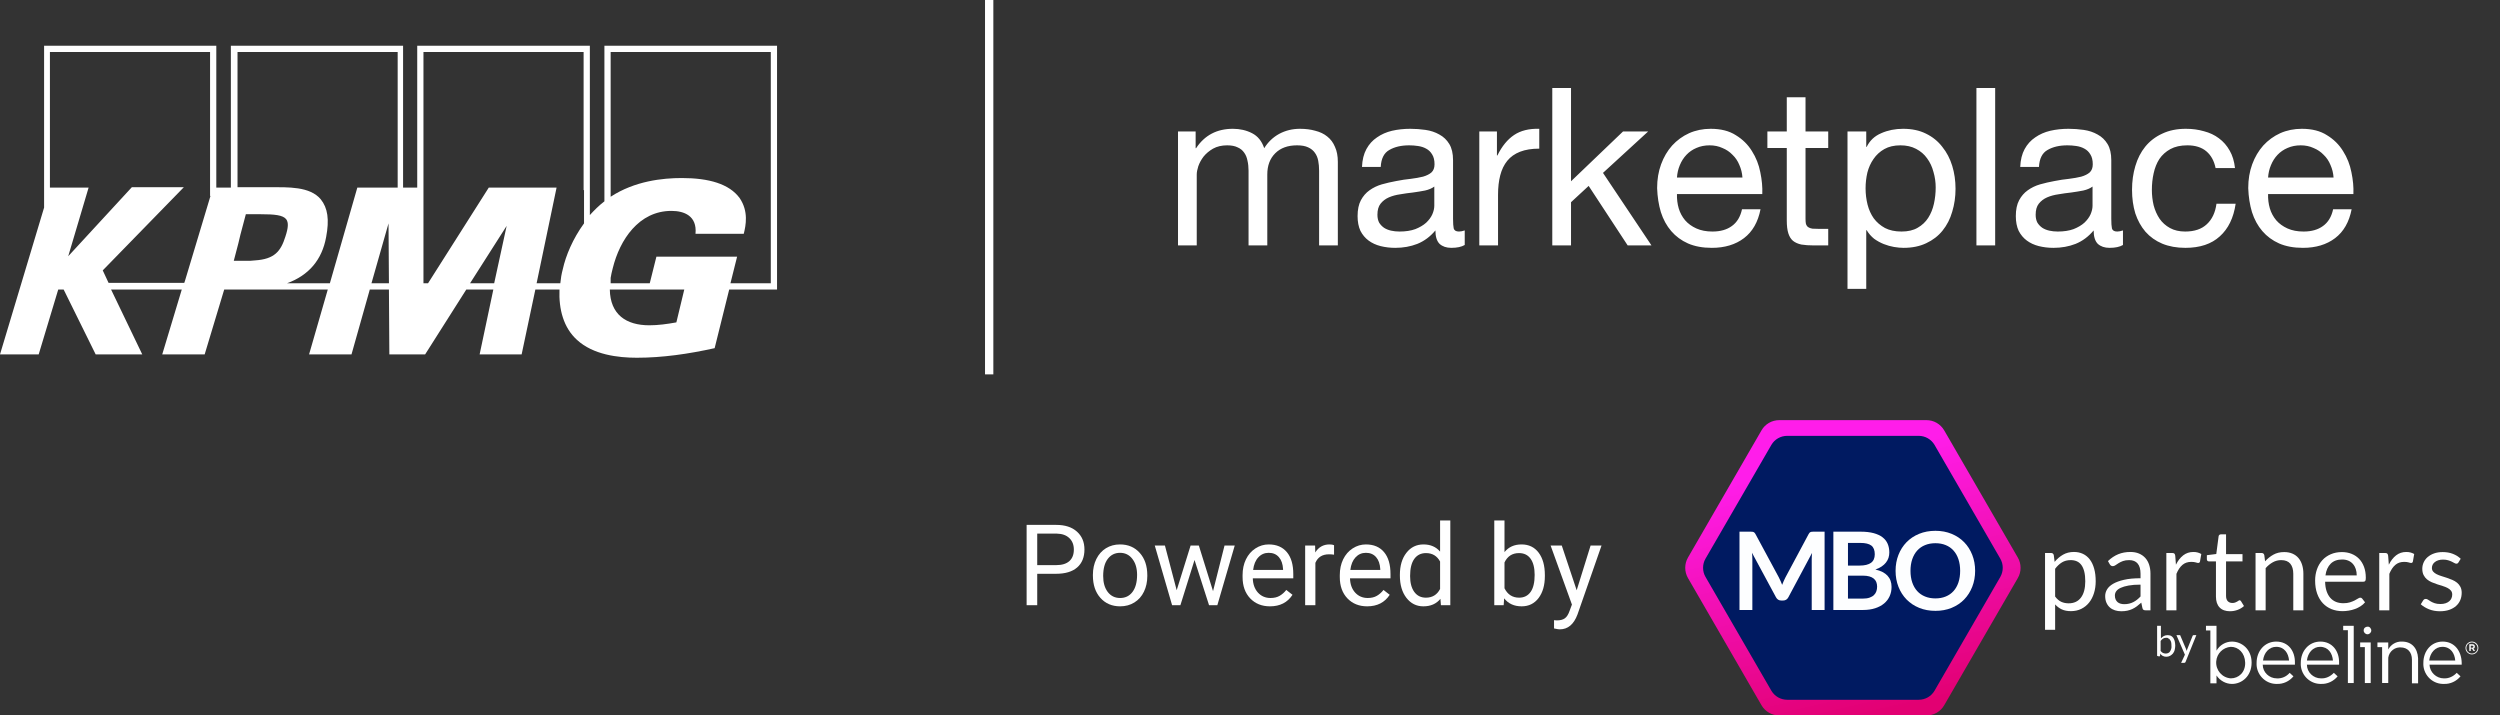 <svg width="601" height="172" viewBox="0 0 601 172" fill="none" xmlns="http://www.w3.org/2000/svg">
<rect x="0" y="0" width="601" height="172" fill="#333333" stroke="none"/>
<g clip-path="url(#clip0_16108_1126)">
<path d="M145.3 11V48.4C144 49.4 142.9 50.5 141.8 51.7V11H100.3V45.1H96.9V11H55.5V45.1H52V11H10.6V49.9L0 85.2H9.3L14 69.6H15.3L23 85.2H34.2L26.7 69.6H43.7L39 85.2H49.2L53.9 69.6H56.1H59.3H59.6H78.8L74.3 85.2H84.5L88.9 69.6H93.5L93.6 85.2H102.2L112.1 69.6H118.6L115.3 85.2H125.4L128.7 69.6H134.5C134.3 74.4 135.5 78.8 138.7 81.7C142.6 85.3 148.6 86 153.1 86C159.2 86 165.5 85.1 171.8 83.7L175.3 69.6H186.8V11H145.3ZM50.6 47.1L50 49.1L44.5 67.4L44.3 68H26.1L24.7 65L44.2 45H31.7L16.4 61.6L21.3 45.1H12V12.5H50.5V47.1H50.6ZM61.3 62.6C60.9 62.6 60.5 62.7 60.1 62.7C59.5 62.7 59.1 62.7 58.7 62.7H56.2L57.3 58.5L57.8 56.4L59.1 51.5C59.7 51.5 60.2 51.5 60.8 51.5H62.7C66 51.5 68 51.7 68.8 52.7C69.4 53.5 69.3 54.8 68.6 56.9C67.5 60.4 66 62.3 61.3 62.6ZM89.3 68.1L93.4 53.7L93.5 68.1H89.3ZM95.5 45.1H85.9L79.3 68.1H69C74.2 66.2 77.4 62.5 78.4 57C79.2 52.8 78.8 50 77.1 47.9C74.5 44.8 69.3 45 64.7 45C63.9 45 57.1 45 57.1 45V12.5H95.6V45.1H95.5ZM118.8 68.1H113L121.8 54.3L118.8 68.1ZM140.4 45.7V53.7C137.7 57.4 136 61.5 135.3 64.7C135 65.8 134.8 67 134.7 68.1H129L133.8 45.1H117.5L102.9 68.1H101.8V12.5H140.3V45.7H140.4ZM162.6 77.5C160.4 77.9 158.2 78.2 156.1 78.2C150.5 78.2 146.7 75.6 146.6 69.6H164.5L162.6 77.5ZM185.3 68.1H175.6L177.2 61.7H157.8L156.2 68.1H146.8V66.8C146.9 66.1 147.1 65.3 147.3 64.5C149 57.6 153.6 50.7 161.4 50.7C164.5 50.7 167.6 51.9 167.2 56.2H178.8C179.3 54.2 180 50.8 177.8 47.6C175.3 44.2 170.4 42.8 163.9 42.8C159.3 42.8 152.6 43.5 146.8 47.3V12.5H185.3V68.1Z" fill="white"/>
</g>
<path d="M283.192 31.599H287.432V35.627H287.538C289.587 32.518 292.538 30.963 296.389 30.963C298.085 30.963 299.622 31.316 301 32.023C302.378 32.73 303.35 33.931 303.915 35.627C304.834 34.143 306.035 32.995 307.519 32.182C309.038 31.369 310.699 30.963 312.501 30.963C313.879 30.963 315.116 31.122 316.211 31.44C317.342 31.723 318.296 32.182 319.073 32.818C319.886 33.454 320.504 34.284 320.928 35.309C321.387 36.298 321.617 37.5 321.617 38.913V59H317.112V41.033C317.112 40.185 317.041 39.39 316.9 38.648C316.759 37.906 316.494 37.27 316.105 36.74C315.716 36.175 315.169 35.733 314.462 35.415C313.791 35.097 312.907 34.938 311.812 34.938C309.586 34.938 307.837 35.574 306.565 36.846C305.293 38.118 304.657 39.814 304.657 41.934V59H300.152V41.033C300.152 40.15 300.064 39.337 299.887 38.595C299.746 37.853 299.481 37.217 299.092 36.687C298.703 36.122 298.173 35.698 297.502 35.415C296.866 35.097 296.036 34.938 295.011 34.938C293.704 34.938 292.573 35.203 291.619 35.733C290.7 36.263 289.941 36.899 289.34 37.641C288.775 38.383 288.351 39.16 288.068 39.973C287.821 40.75 287.697 41.404 287.697 41.934V59H283.192V31.599ZM352.121 58.894C351.343 59.353 350.266 59.583 348.888 59.583C347.722 59.583 346.785 59.265 346.079 58.629C345.407 57.958 345.072 56.88 345.072 55.396C343.835 56.88 342.386 57.958 340.726 58.629C339.1 59.265 337.334 59.583 335.426 59.583C334.189 59.583 333.005 59.442 331.875 59.159C330.779 58.876 329.825 58.435 329.013 57.834C328.2 57.233 327.546 56.456 327.052 55.502C326.592 54.513 326.363 53.329 326.363 51.951C326.363 50.396 326.628 49.124 327.158 48.135C327.688 47.146 328.377 46.351 329.225 45.75C330.108 45.114 331.097 44.637 332.193 44.319C333.323 44.001 334.472 43.736 335.638 43.524C336.874 43.277 338.04 43.1 339.136 42.994C340.266 42.853 341.256 42.676 342.104 42.464C342.952 42.217 343.623 41.881 344.118 41.457C344.612 40.998 344.86 40.344 344.86 39.496C344.86 38.507 344.665 37.712 344.277 37.111C343.923 36.51 343.446 36.051 342.846 35.733C342.28 35.415 341.627 35.203 340.885 35.097C340.178 34.991 339.471 34.938 338.765 34.938C336.857 34.938 335.267 35.309 333.995 36.051C332.723 36.758 332.034 38.118 331.928 40.132H327.423C327.493 38.436 327.847 37.005 328.483 35.839C329.119 34.673 329.967 33.737 331.027 33.03C332.087 32.288 333.288 31.758 334.631 31.44C336.009 31.122 337.475 30.963 339.03 30.963C340.266 30.963 341.485 31.051 342.687 31.228C343.923 31.405 345.036 31.776 346.026 32.341C347.015 32.871 347.81 33.631 348.411 34.62C349.011 35.609 349.312 36.899 349.312 38.489V52.587C349.312 53.647 349.365 54.424 349.471 54.919C349.612 55.414 350.036 55.661 350.743 55.661C351.131 55.661 351.591 55.573 352.121 55.396V58.894ZM344.807 44.849C344.241 45.273 343.499 45.591 342.581 45.803C341.662 45.98 340.69 46.139 339.666 46.28C338.676 46.386 337.669 46.527 336.645 46.704C335.62 46.845 334.701 47.093 333.889 47.446C333.076 47.799 332.405 48.312 331.875 48.983C331.38 49.619 331.133 50.502 331.133 51.633C331.133 52.375 331.274 53.011 331.557 53.541C331.875 54.036 332.263 54.442 332.723 54.76C333.217 55.078 333.783 55.308 334.419 55.449C335.055 55.59 335.726 55.661 336.433 55.661C337.917 55.661 339.189 55.467 340.249 55.078C341.309 54.654 342.174 54.142 342.846 53.541C343.517 52.905 344.012 52.234 344.33 51.527C344.648 50.785 344.807 50.096 344.807 49.46V44.849ZM355.624 31.599H359.864V37.376H359.97C361.066 35.15 362.408 33.507 363.998 32.447C365.588 31.387 367.602 30.892 370.04 30.963V35.733C368.238 35.733 366.701 35.98 365.429 36.475C364.157 36.97 363.133 37.694 362.355 38.648C361.578 39.602 361.013 40.768 360.659 42.146C360.306 43.489 360.129 45.043 360.129 46.81V59H355.624V31.599ZM373.168 21.158H377.673V43.577L390.181 31.599H396.223L385.358 41.563L397.018 59H391.294L381.913 44.69L377.673 48.612V59H373.168V21.158ZM418.883 42.676C418.812 41.616 418.565 40.609 418.141 39.655C417.752 38.701 417.205 37.888 416.498 37.217C415.827 36.51 415.014 35.963 414.06 35.574C413.141 35.15 412.117 34.938 410.986 34.938C409.82 34.938 408.76 35.15 407.806 35.574C406.887 35.963 406.092 36.51 405.421 37.217C404.75 37.924 404.22 38.754 403.831 39.708C403.442 40.627 403.213 41.616 403.142 42.676H418.883ZM423.229 50.308C422.628 53.382 421.303 55.696 419.254 57.251C417.205 58.806 414.625 59.583 411.516 59.583C409.325 59.583 407.417 59.23 405.792 58.523C404.202 57.816 402.859 56.827 401.764 55.555C400.669 54.283 399.838 52.764 399.273 50.997C398.743 49.23 398.443 47.305 398.372 45.22C398.372 43.135 398.69 41.227 399.326 39.496C399.962 37.765 400.845 36.263 401.976 34.991C403.142 33.719 404.502 32.73 406.057 32.023C407.647 31.316 409.378 30.963 411.251 30.963C413.689 30.963 415.703 31.475 417.293 32.5C418.918 33.489 420.208 34.761 421.162 36.316C422.151 37.871 422.823 39.567 423.176 41.404C423.565 43.241 423.724 44.99 423.653 46.651H403.142C403.107 47.852 403.248 49.001 403.566 50.096C403.884 51.156 404.396 52.11 405.103 52.958C405.81 53.771 406.711 54.424 407.806 54.919C408.901 55.414 410.191 55.661 411.675 55.661C413.583 55.661 415.138 55.219 416.339 54.336C417.576 53.453 418.388 52.11 418.777 50.308H423.229ZM434.047 31.599H439.506V35.574H434.047V52.587C434.047 53.117 434.082 53.541 434.153 53.859C434.259 54.177 434.436 54.424 434.683 54.601C434.93 54.778 435.266 54.901 435.69 54.972C436.149 55.007 436.732 55.025 437.439 55.025H439.506V59H436.061C434.895 59 433.888 58.929 433.04 58.788C432.227 58.611 431.556 58.311 431.026 57.887C430.531 57.463 430.16 56.862 429.913 56.085C429.666 55.308 429.542 54.283 429.542 53.011V35.574H424.878V31.599H429.542V23.384H434.047V31.599ZM444.14 31.599H448.645V35.309H448.751C449.493 33.79 450.659 32.694 452.249 32.023C453.839 31.316 455.588 30.963 457.496 30.963C459.616 30.963 461.453 31.352 463.008 32.129C464.598 32.906 465.905 33.966 466.93 35.309C467.99 36.616 468.785 38.136 469.315 39.867C469.845 41.598 470.11 43.436 470.11 45.379C470.11 47.322 469.845 49.16 469.315 50.891C468.82 52.622 468.043 54.142 466.983 55.449C465.958 56.721 464.651 57.728 463.061 58.47C461.506 59.212 459.686 59.583 457.602 59.583C456.93 59.583 456.171 59.512 455.323 59.371C454.51 59.23 453.697 59 452.885 58.682C452.072 58.364 451.295 57.94 450.553 57.41C449.846 56.845 449.245 56.156 448.751 55.343H448.645V69.441H444.14V31.599ZM465.34 45.061C465.34 43.789 465.163 42.552 464.81 41.351C464.492 40.114 463.979 39.019 463.273 38.065C462.601 37.111 461.718 36.351 460.623 35.786C459.563 35.221 458.308 34.938 456.86 34.938C455.34 34.938 454.051 35.238 452.991 35.839C451.931 36.44 451.065 37.235 450.394 38.224C449.722 39.178 449.228 40.273 448.91 41.51C448.627 42.747 448.486 44.001 448.486 45.273C448.486 46.616 448.645 47.923 448.963 49.195C449.281 50.432 449.775 51.527 450.447 52.481C451.153 53.435 452.054 54.212 453.15 54.813C454.245 55.378 455.57 55.661 457.125 55.661C458.679 55.661 459.969 55.361 460.994 54.76C462.054 54.159 462.902 53.364 463.538 52.375C464.174 51.386 464.633 50.255 464.916 48.983C465.198 47.711 465.34 46.404 465.34 45.061ZM475.133 21.158H479.638V59H475.133V21.158ZM510.361 58.894C509.583 59.353 508.506 59.583 507.128 59.583C505.962 59.583 505.025 59.265 504.319 58.629C503.647 57.958 503.312 56.88 503.312 55.396C502.075 56.88 500.626 57.958 498.966 58.629C497.34 59.265 495.574 59.583 493.666 59.583C492.429 59.583 491.245 59.442 490.115 59.159C489.019 58.876 488.065 58.435 487.253 57.834C486.44 57.233 485.786 56.456 485.292 55.502C484.832 54.513 484.603 53.329 484.603 51.951C484.603 50.396 484.868 49.124 485.398 48.135C485.928 47.146 486.617 46.351 487.465 45.75C488.348 45.114 489.337 44.637 490.433 44.319C491.563 44.001 492.712 43.736 493.878 43.524C495.114 43.277 496.28 43.1 497.376 42.994C498.506 42.853 499.496 42.676 500.344 42.464C501.192 42.217 501.863 41.881 502.358 41.457C502.852 40.998 503.1 40.344 503.1 39.496C503.1 38.507 502.905 37.712 502.517 37.111C502.163 36.51 501.686 36.051 501.086 35.733C500.52 35.415 499.867 35.203 499.125 35.097C498.418 34.991 497.711 34.938 497.005 34.938C495.097 34.938 493.507 35.309 492.235 36.051C490.963 36.758 490.274 38.118 490.168 40.132H485.663C485.733 38.436 486.087 37.005 486.723 35.839C487.359 34.673 488.207 33.737 489.267 33.03C490.327 32.288 491.528 31.758 492.871 31.44C494.249 31.122 495.715 30.963 497.27 30.963C498.506 30.963 499.725 31.051 500.927 31.228C502.163 31.405 503.276 31.776 504.266 32.341C505.255 32.871 506.05 33.631 506.651 34.62C507.251 35.609 507.552 36.899 507.552 38.489V52.587C507.552 53.647 507.605 54.424 507.711 54.919C507.852 55.414 508.276 55.661 508.983 55.661C509.371 55.661 509.831 55.573 510.361 55.396V58.894ZM503.047 44.849C502.481 45.273 501.739 45.591 500.821 45.803C499.902 45.98 498.93 46.139 497.906 46.28C496.916 46.386 495.909 46.527 494.885 46.704C493.86 46.845 492.941 47.093 492.129 47.446C491.316 47.799 490.645 48.312 490.115 48.983C489.62 49.619 489.373 50.502 489.373 51.633C489.373 52.375 489.514 53.011 489.797 53.541C490.115 54.036 490.503 54.442 490.963 54.76C491.457 55.078 492.023 55.308 492.659 55.449C493.295 55.59 493.966 55.661 494.673 55.661C496.157 55.661 497.429 55.467 498.489 55.078C499.549 54.654 500.414 54.142 501.086 53.541C501.757 52.905 502.252 52.234 502.57 51.527C502.888 50.785 503.047 50.096 503.047 49.46V44.849ZM532.627 40.397C532.273 38.666 531.531 37.323 530.401 36.369C529.27 35.415 527.751 34.938 525.843 34.938C524.217 34.938 522.857 35.238 521.762 35.839C520.666 36.44 519.783 37.235 519.112 38.224C518.476 39.213 518.016 40.362 517.734 41.669C517.451 42.941 517.31 44.266 517.31 45.644C517.31 46.916 517.451 48.153 517.734 49.354C518.052 50.555 518.529 51.633 519.165 52.587C519.801 53.506 520.631 54.248 521.656 54.813C522.68 55.378 523.899 55.661 525.313 55.661C527.539 55.661 529.27 55.078 530.507 53.912C531.779 52.746 532.556 51.103 532.839 48.983H537.45C536.955 52.375 535.683 54.99 533.634 56.827C531.62 58.664 528.864 59.583 525.366 59.583C523.281 59.583 521.426 59.247 519.801 58.576C518.211 57.905 516.868 56.951 515.773 55.714C514.713 54.477 513.9 53.011 513.335 51.315C512.805 49.584 512.54 47.693 512.54 45.644C512.54 43.595 512.805 41.687 513.335 39.92C513.865 38.118 514.66 36.563 515.72 35.256C516.815 33.913 518.175 32.871 519.801 32.129C521.426 31.352 523.316 30.963 525.472 30.963C527.026 30.963 528.475 31.157 529.818 31.546C531.196 31.899 532.397 32.465 533.422 33.242C534.482 34.019 535.347 35.009 536.019 36.21C536.69 37.376 537.114 38.772 537.291 40.397H532.627ZM560.987 42.676C560.917 41.616 560.669 40.609 560.245 39.655C559.857 38.701 559.309 37.888 558.602 37.217C557.931 36.51 557.118 35.963 556.164 35.574C555.246 35.15 554.221 34.938 553.09 34.938C551.924 34.938 550.864 35.15 549.91 35.574C548.992 35.963 548.197 36.51 547.525 37.217C546.854 37.924 546.324 38.754 545.935 39.708C545.547 40.627 545.317 41.616 545.246 42.676H560.987ZM565.333 50.308C564.733 53.382 563.408 55.696 561.358 57.251C559.309 58.806 556.73 59.583 553.62 59.583C551.43 59.583 549.522 59.23 547.896 58.523C546.306 57.816 544.964 56.827 543.868 55.555C542.773 54.283 541.943 52.764 541.377 50.997C540.847 49.23 540.547 47.305 540.476 45.22C540.476 43.135 540.794 41.227 541.43 39.496C542.066 37.765 542.95 36.263 544.08 34.991C545.246 33.719 546.607 32.73 548.161 32.023C549.751 31.316 551.483 30.963 553.355 30.963C555.793 30.963 557.807 31.475 559.397 32.5C561.023 33.489 562.312 34.761 563.266 36.316C564.256 37.871 564.927 39.567 565.28 41.404C565.669 43.241 565.828 44.99 565.757 46.651H545.246C545.211 47.852 545.352 49.001 545.67 50.096C545.988 51.156 546.501 52.11 547.207 52.958C547.914 53.771 548.815 54.424 549.91 54.919C551.006 55.414 552.295 55.661 553.779 55.661C555.687 55.661 557.242 55.219 558.443 54.336C559.68 53.453 560.493 52.11 560.881 50.308H565.333Z" fill="white"/>
<line x1="237.8" y1="4.37114e-08" x2="237.8" y2="90" stroke="white" stroke-width="2"/>
<path d="M249.349 137.937V145.497H246.8V126.186H253.93C256.046 126.186 257.701 126.725 258.896 127.804C260.1 128.883 260.702 130.311 260.702 132.088C260.702 133.962 260.113 135.408 258.936 136.425C257.768 137.433 256.09 137.937 253.904 137.937H249.349ZM249.349 135.855H253.93C255.293 135.855 256.338 135.536 257.064 134.9C257.79 134.254 258.153 133.326 258.153 132.115C258.153 130.965 257.79 130.046 257.064 129.356C256.338 128.666 255.342 128.308 254.076 128.282H249.349V135.855Z" fill="white"/>
<path d="M262.733 138.189C262.733 136.783 263.008 135.519 263.557 134.396C264.114 133.273 264.884 132.406 265.867 131.796C266.858 131.186 267.987 130.881 269.253 130.881C271.209 130.881 272.789 131.557 273.993 132.91C275.206 134.263 275.812 136.062 275.812 138.308V138.481C275.812 139.878 275.542 141.133 275.002 142.247C274.471 143.353 273.705 144.215 272.705 144.834C271.714 145.453 270.572 145.762 269.279 145.762C267.332 145.762 265.752 145.086 264.539 143.733C263.335 142.38 262.733 140.59 262.733 138.361V138.189ZM265.203 138.481C265.203 140.072 265.57 141.35 266.305 142.314C267.049 143.277 268.04 143.759 269.279 143.759C270.528 143.759 271.519 143.273 272.254 142.3C272.988 141.319 273.356 139.948 273.356 138.189C273.356 136.615 272.98 135.342 272.227 134.369C271.484 133.388 270.492 132.897 269.253 132.897C268.04 132.897 267.062 133.379 266.318 134.343C265.575 135.306 265.203 136.686 265.203 138.481Z" fill="white"/>
<path d="M291.613 142.115L294.375 131.146H296.831L292.648 145.497H290.657L287.165 134.621L283.766 145.497H281.774L277.605 131.146H280.048L282.876 141.889L286.222 131.146H288.2L291.613 142.115Z" fill="white"/>
<path d="M305.302 145.762C303.355 145.762 301.77 145.125 300.549 143.852C299.327 142.57 298.716 140.859 298.716 138.719V138.269C298.716 136.845 298.986 135.576 299.526 134.462C300.075 133.339 300.837 132.464 301.81 131.836C302.793 131.199 303.855 130.881 304.997 130.881C306.865 130.881 308.316 131.496 309.352 132.725C310.388 133.954 310.906 135.713 310.906 138.003V139.024H301.173C301.208 140.439 301.62 141.584 302.408 142.46C303.204 143.326 304.214 143.759 305.435 143.759C306.303 143.759 307.037 143.582 307.639 143.229C308.241 142.875 308.768 142.407 309.219 141.823L310.72 142.99C309.516 144.838 307.71 145.762 305.302 145.762ZM304.997 132.897C304.005 132.897 303.173 133.26 302.501 133.985C301.828 134.701 301.412 135.709 301.253 137.009H308.449V136.823C308.378 135.576 308.042 134.612 307.44 133.932C306.838 133.242 306.024 132.897 304.997 132.897Z" fill="white"/>
<path d="M320.705 133.348C320.333 133.286 319.93 133.255 319.496 133.255C317.885 133.255 316.792 133.94 316.217 135.311V145.497H313.76V131.146H316.15L316.19 132.804C316.996 131.522 318.138 130.881 319.616 130.881C320.094 130.881 320.457 130.943 320.705 131.067V133.348Z" fill="white"/>
<path d="M328.671 145.762C326.724 145.762 325.139 145.125 323.918 143.852C322.696 142.57 322.086 140.859 322.086 138.719V138.269C322.086 136.845 322.356 135.576 322.895 134.462C323.444 133.339 324.206 132.464 325.179 131.836C326.162 131.199 327.224 130.881 328.366 130.881C330.234 130.881 331.685 131.496 332.721 132.725C333.757 133.954 334.275 135.713 334.275 138.003V139.024H324.542C324.577 140.439 324.989 141.584 325.777 142.46C326.573 143.326 327.583 143.759 328.804 143.759C329.672 143.759 330.406 143.582 331.008 143.229C331.61 142.875 332.137 142.407 332.588 141.823L334.089 142.99C332.885 144.838 331.079 145.762 328.671 145.762ZM328.366 132.897C327.375 132.897 326.542 133.26 325.87 133.985C325.197 134.701 324.781 135.709 324.622 137.009H331.818V136.823C331.747 135.576 331.411 134.612 330.809 133.932C330.207 133.242 329.393 132.897 328.366 132.897Z" fill="white"/>
<path d="M336.532 138.202C336.532 136.001 337.054 134.232 338.099 132.897C339.143 131.553 340.511 130.881 342.202 130.881C343.883 130.881 345.216 131.456 346.198 132.605V125.125H348.655V145.497H346.397L346.278 143.958C345.295 145.161 343.928 145.762 342.175 145.762C340.511 145.762 339.152 145.081 338.099 143.72C337.054 142.358 336.532 140.581 336.532 138.388V138.202ZM338.988 138.481C338.988 140.108 339.325 141.381 339.997 142.3C340.67 143.22 341.6 143.68 342.786 143.68C344.344 143.68 345.481 142.981 346.198 141.584V134.993C345.463 133.64 344.335 132.963 342.812 132.963C341.608 132.963 340.67 133.428 339.997 134.356C339.325 135.284 338.988 136.659 338.988 138.481Z" fill="white"/>
<path d="M371.386 138.481C371.386 140.674 370.882 142.437 369.873 143.773C368.863 145.099 367.509 145.762 365.81 145.762C363.995 145.762 362.592 145.121 361.6 143.839L361.481 145.497H359.224V125.125H361.68V132.725C362.672 131.496 364.039 130.881 365.783 130.881C367.527 130.881 368.894 131.54 369.886 132.857C370.886 134.175 371.386 135.978 371.386 138.269V138.481ZM368.93 138.202C368.93 136.531 368.607 135.24 367.961 134.329C367.314 133.419 366.385 132.963 365.172 132.963C363.552 132.963 362.388 133.715 361.68 135.218V141.425C362.433 142.928 363.605 143.68 365.199 143.68C366.376 143.68 367.292 143.224 367.947 142.314C368.602 141.403 368.93 140.032 368.93 138.202Z" fill="white"/>
<path d="M379.034 141.903L382.38 131.146H385.009L379.233 147.712C378.339 150.099 376.919 151.293 374.971 151.293L374.507 151.253L373.59 151.08V149.091L374.254 149.144C375.086 149.144 375.733 148.976 376.193 148.64C376.662 148.304 377.047 147.69 377.348 146.797L377.892 145.338L372.767 131.146H375.449L379.034 141.903Z" fill="white"/>
<path d="M485.746 136.5C485.746 137.354 485.532 138.206 485.086 138.963L467.388 169.537C466.514 171.068 464.881 172 463.115 172H427.737C425.968 172 424.356 171.07 423.463 169.537L405.786 138.961C404.912 137.43 404.912 135.568 405.786 134.037L423.463 103.463C424.337 101.932 425.97 101 427.737 101H463.113C464.881 101 466.493 101.93 467.386 103.463L485.084 134.037C485.531 134.793 485.744 135.646 485.744 136.5H485.746Z" fill="url(#paint0_linear_16108_1126)"/>
<path d="M409.418 136.5C409.418 135.737 409.609 134.976 410.007 134.299L425.823 106.978C426.605 105.61 428.062 104.777 429.643 104.777H461.255C462.834 104.777 464.275 105.608 465.075 106.978L480.872 134.301C481.654 135.669 481.654 137.333 480.872 138.701L465.075 166.024C464.294 167.392 462.836 168.225 461.255 168.225H429.643C428.064 168.225 426.623 167.394 425.823 166.024L410.009 138.699C409.609 138.024 409.42 137.261 409.42 136.498L409.418 136.5Z" fill="#001A61"/>
<path d="M428.057 139.694C428.183 139.993 428.306 140.295 428.429 140.6C428.55 140.286 428.676 139.98 428.806 139.675C428.936 139.371 429.076 139.082 429.223 138.803L434.806 128.375C434.876 128.245 434.947 128.141 435.021 128.063C435.096 127.985 435.179 127.928 435.27 127.894C435.362 127.861 435.464 127.838 435.577 127.829C435.691 127.822 435.825 127.816 435.983 127.816H438.631V146.643H435.538V134.483C435.538 134.258 435.546 134.009 435.559 133.74C435.572 133.471 435.59 133.198 435.618 132.92L429.917 143.595C429.786 143.838 429.617 144.028 429.407 144.161C429.197 144.295 428.955 144.364 428.676 144.364H428.193C427.914 144.364 427.67 144.297 427.462 144.161C427.254 144.026 427.084 143.838 426.952 143.595L421.174 132.881C421.21 133.167 421.232 133.447 421.247 133.722C421.26 133.995 421.265 134.249 421.265 134.483V146.643H418.173V127.816H420.821C420.977 127.816 421.113 127.822 421.225 127.829C421.338 127.838 421.44 127.859 421.531 127.894C421.623 127.929 421.708 127.985 421.786 128.063C421.864 128.141 421.939 128.245 422.007 128.375L427.644 138.829C427.791 139.108 427.929 139.395 428.055 139.696L428.057 139.694Z" fill="#FDFEFF"/>
<path d="M440.741 146.641V127.814H447.252C448.487 127.814 449.541 127.931 450.415 128.165C451.289 128.399 452.005 128.735 452.567 129.167C453.129 129.602 453.54 130.127 453.8 130.743C454.06 131.359 454.192 132.053 454.192 132.825C454.192 133.267 454.127 133.692 453.997 134.095C453.867 134.497 453.664 134.876 453.391 135.227C453.117 135.578 452.768 135.899 452.347 136.184C451.927 136.47 451.423 136.713 450.841 136.914C453.434 137.495 454.73 138.892 454.73 141.106C454.73 141.904 454.577 142.643 454.274 143.319C453.969 143.996 453.526 144.579 452.943 145.069C452.36 145.559 451.643 145.943 450.791 146.221C449.937 146.5 448.965 146.639 447.868 146.639H440.745L440.741 146.641ZM444.252 135.964H447.057C448.249 135.964 449.153 135.746 449.77 135.312C450.387 134.878 450.696 134.188 450.696 133.241C450.696 132.294 450.417 131.561 449.861 131.146C449.303 130.728 448.435 130.52 447.252 130.52H444.252V135.964ZM444.252 138.386V143.905H447.814C448.466 143.905 449.011 143.827 449.45 143.671C449.889 143.515 450.242 143.308 450.506 143.046C450.772 142.786 450.962 142.482 451.081 142.135C451.198 141.788 451.258 141.418 451.258 141.028C451.258 140.639 451.193 140.253 451.062 139.928C450.932 139.603 450.728 139.325 450.449 139.095C450.17 138.864 449.813 138.688 449.379 138.567C448.946 138.447 448.418 138.386 447.801 138.386H444.252Z" fill="#FDFEFF"/>
<path d="M474.821 137.228C474.821 138.608 474.591 139.885 474.129 141.062C473.668 142.238 473.021 143.256 472.186 144.115C471.351 144.974 470.347 145.644 469.173 146.127C468 146.609 466.698 146.849 465.272 146.849C463.846 146.849 462.544 146.607 461.365 146.127C460.186 145.644 459.178 144.974 458.337 144.115C457.499 143.256 456.848 142.238 456.388 141.062C455.927 139.885 455.697 138.608 455.697 137.228C455.697 135.847 455.927 134.57 456.388 133.393C456.85 132.218 457.499 131.199 458.337 130.34C459.176 129.481 460.186 128.811 461.365 128.328C462.544 127.848 463.846 127.606 465.272 127.606C466.698 127.606 467.998 127.85 469.173 128.336C470.347 128.822 471.353 129.492 472.186 130.348C473.021 131.203 473.668 132.218 474.129 133.395C474.591 134.572 474.821 135.849 474.821 137.229V137.228ZM471.221 137.228C471.221 136.196 471.083 135.268 470.81 134.447C470.537 133.627 470.142 132.931 469.629 132.358C469.116 131.784 468.493 131.346 467.756 131.044C467.022 130.739 466.192 130.587 465.272 130.587C464.351 130.587 463.518 130.739 462.78 131.044C462.04 131.346 461.411 131.786 460.894 132.358C460.377 132.931 459.978 133.627 459.7 134.447C459.422 135.268 459.282 136.194 459.282 137.228C459.282 138.261 459.422 139.187 459.7 140.008C459.979 140.828 460.377 141.522 460.894 142.092C461.411 142.662 462.04 143.098 462.78 143.4C463.518 143.705 464.35 143.857 465.272 143.857C466.194 143.857 467.022 143.705 467.756 143.4C468.491 143.098 469.116 142.662 469.629 142.092C470.142 141.524 470.535 140.83 470.81 140.008C471.083 139.187 471.221 138.261 471.221 137.228Z" fill="#FDFEFF"/>
<path d="M536.576 154.235C535.029 154.235 533.621 155.078 532.847 156.412V150.445H530.315V151.568H531.369V164.274H532.846V162.379C533.69 163.643 535.096 164.415 536.574 164.415C538.966 164.415 541.287 162.52 541.287 159.291C541.287 156.061 538.895 154.237 536.574 154.237L536.576 154.235ZM536.293 163.079C534.183 162.938 532.635 161.113 532.777 159.007C532.918 157.112 534.395 155.636 536.293 155.497C538.121 155.497 539.671 156.971 539.739 159.287C539.81 161.603 538.192 163.077 536.293 163.077V163.079Z" fill="white"/>
<path d="M547.196 154.235C544.453 154.235 542.484 156.481 542.484 159.359C542.343 162.026 544.453 164.342 547.126 164.413H547.336C548.883 164.484 550.36 163.782 551.345 162.589L550.43 161.746C549.657 162.659 548.532 163.149 547.336 163.08C545.508 163.08 543.959 161.607 543.959 159.781H551.697V159.359C551.767 156.551 550.15 154.235 547.195 154.235H547.196ZM544.031 158.797C544.242 156.902 545.508 155.497 547.196 155.497C549.166 155.497 550.151 157.041 550.291 158.797H544.031Z" fill="white"/>
<path d="M557.817 154.235C555.074 154.235 553.105 156.481 553.105 159.359C552.963 162.026 555.074 164.342 557.746 164.413H557.956C559.504 164.484 560.98 163.782 561.966 162.589L561.051 161.746C560.277 162.589 559.152 163.149 557.956 163.08C556.128 163.08 554.579 161.607 554.579 159.781H562.317V159.359C562.388 156.551 560.699 154.235 557.815 154.235H557.817ZM554.581 158.797C554.791 156.902 556.058 155.497 557.746 155.497C559.716 155.497 560.701 157.041 560.841 158.797H554.581Z" fill="white"/>
<path d="M565.836 150.444V164.203H564.43V151.498H563.303V150.444H565.836Z" fill="white"/>
<path d="M577.442 154.235C576.036 154.165 574.769 154.937 574.135 156.13V154.445H571.534V155.568H572.659V164.201H574.135V158.656C573.994 157.112 575.26 155.707 576.807 155.638H577.088C578.777 155.638 579.831 156.761 579.831 158.587V164.274H581.308V158.237C581.166 155.779 579.761 154.235 577.44 154.235H577.442Z" fill="white"/>
<path d="M587.218 154.235C584.475 154.235 582.576 156.481 582.576 159.359C582.435 162.026 584.545 164.342 587.218 164.413H587.499C589.046 164.484 590.522 163.782 591.508 162.589L590.593 161.746C589.819 162.589 588.694 163.149 587.499 163.08C585.671 163.08 584.121 161.607 584.053 159.781H591.791V159.289C591.72 156.551 590.102 154.235 587.218 154.235ZM583.982 158.797C584.192 156.902 585.459 155.497 587.147 155.497C589.116 155.497 590.102 157.041 590.242 158.797H583.982Z" fill="white"/>
<path d="M569.142 150.655C568.649 150.655 568.227 151.006 568.227 151.568C568.227 152.06 568.649 152.481 569.142 152.481C569.635 152.481 570.057 152.06 570.057 151.568C570.057 151.076 569.635 150.585 569.142 150.655Z" fill="white"/>
<path d="M569.916 154.445V164.203H568.508V155.568H567.383V154.445H569.916Z" fill="white"/>
<path d="M594.956 155.429C594.956 155.078 594.746 154.866 594.323 154.866H593.62V156.481H593.972V155.918H594.253L594.604 156.481H595.026L594.604 155.918C594.814 155.918 594.956 155.709 594.956 155.427V155.429ZM594.322 155.709H593.97V155.217H594.322C594.463 155.217 594.602 155.287 594.602 155.427C594.602 155.566 594.532 155.707 594.322 155.707V155.709Z" fill="white"/>
<path d="M594.253 154.235C593.408 154.235 592.706 154.937 592.706 155.779C592.706 156.622 593.408 157.323 594.253 157.323C595.097 157.323 595.8 156.622 595.8 155.779C595.8 154.937 595.097 154.235 594.253 154.235ZM594.253 157.114C593.479 157.114 592.916 156.483 592.916 155.779C592.916 155.007 593.548 154.445 594.253 154.445C594.958 154.445 595.59 155.076 595.59 155.779C595.59 156.551 594.958 157.114 594.253 157.114Z" fill="white"/>
<path d="M518.569 157.674V150.444H519.484V153.461C519.694 153.252 519.906 153.04 520.187 152.899C520.468 152.758 520.751 152.689 521.102 152.689C521.383 152.689 521.665 152.76 521.876 152.83C522.086 152.971 522.298 153.11 522.439 153.322C522.58 153.532 522.72 153.814 522.791 154.094C522.861 154.445 522.932 154.796 522.932 155.217C522.932 155.568 522.861 155.918 522.791 156.269C522.72 156.549 522.58 156.832 522.368 157.112C522.158 157.322 521.946 157.533 521.665 157.674C521.385 157.815 521.102 157.884 520.751 157.884C520.47 157.884 520.187 157.813 519.906 157.674C519.696 157.533 519.484 157.394 519.343 157.112L519.272 157.604C519.272 157.745 519.131 157.813 519.062 157.813L518.569 157.672V157.674ZM520.749 153.322C520.468 153.322 520.185 153.393 519.975 153.532C519.765 153.671 519.553 153.883 519.412 154.094V156.481C519.553 156.691 519.763 156.832 519.975 156.973C520.185 157.043 520.397 157.114 520.607 157.114C521.029 157.114 521.452 156.973 521.662 156.622C521.943 156.201 522.084 155.709 522.013 155.219C522.013 154.939 522.013 154.656 521.943 154.376C521.872 154.166 521.801 153.955 521.662 153.814C521.591 153.673 521.452 153.534 521.24 153.463C521.169 153.322 520.959 153.322 520.747 153.322H520.749Z" fill="white"/>
<path d="M525.392 159.148C525.392 159.218 525.322 159.289 525.251 159.289C525.18 159.359 525.11 159.359 525.041 159.359H524.338L525.253 157.394L523.213 152.691H523.986C524.057 152.691 524.128 152.691 524.128 152.762C524.198 152.762 524.198 152.832 524.198 152.903L525.535 156.061C525.535 156.132 525.606 156.202 525.606 156.271C525.606 156.34 525.677 156.412 525.677 156.481C525.677 156.41 525.747 156.34 525.747 156.271L525.818 156.061L527.084 152.903C527.084 152.832 527.155 152.832 527.155 152.762C527.226 152.762 527.226 152.691 527.296 152.691H527.999L525.398 159.15L525.392 159.148Z" fill="white"/>
<path d="M491.627 151.397V132.937H493.072C493.418 132.937 493.635 133.104 493.726 133.44L493.931 135.073C494.522 134.356 495.197 133.779 495.956 133.343C496.715 132.907 497.591 132.69 498.582 132.69C499.372 132.69 500.09 132.842 500.737 133.146C501.382 133.451 501.933 133.9 502.387 134.494C502.842 135.09 503.192 135.826 503.437 136.706C503.683 137.586 503.806 138.599 503.806 139.742C503.806 140.759 503.67 141.706 503.396 142.582C503.125 143.458 502.733 144.215 502.225 144.855C501.715 145.496 501.09 146 500.348 146.368C499.606 146.735 498.773 146.919 497.845 146.919C496.99 146.919 496.261 146.778 495.657 146.496C495.052 146.216 494.517 145.815 494.054 145.299V151.397H491.625H491.627ZM497.778 134.652C496.986 134.652 496.294 134.833 495.697 135.195C495.101 135.559 494.554 136.071 494.054 136.734V143.406C494.5 144.005 494.989 144.427 495.521 144.672C496.053 144.917 496.646 145.039 497.301 145.039C498.584 145.039 499.569 144.581 500.261 143.664C500.951 142.747 501.299 141.44 501.299 139.742C501.299 138.844 501.219 138.072 501.061 137.428C500.901 136.784 500.672 136.255 500.371 135.841C500.071 135.429 499.703 135.127 499.266 134.935C498.829 134.744 498.334 134.65 497.78 134.65L497.778 134.652Z" fill="white"/>
<path d="M516.97 146.728H515.893C515.657 146.728 515.465 146.693 515.32 146.62C515.173 146.548 515.079 146.392 515.034 146.158L514.763 144.878C514.398 145.204 514.045 145.497 513.699 145.755C513.353 146.013 512.988 146.232 512.607 146.409C512.226 146.587 511.817 146.721 511.385 146.81C510.954 146.901 510.474 146.945 509.946 146.945C509.418 146.945 508.907 146.871 508.438 146.721C507.969 146.57 507.562 146.344 507.218 146.043C506.872 145.742 506.597 145.362 506.392 144.904C506.188 144.443 506.085 143.9 506.085 143.27C506.085 142.723 506.236 142.198 506.535 141.693C506.835 141.188 507.32 140.739 507.988 140.347C508.657 139.956 509.531 139.635 510.614 139.384C511.696 139.134 513.02 139.009 514.584 139.009V137.927C514.584 136.849 514.353 136.034 513.896 135.481C513.437 134.928 512.758 134.652 511.856 134.652C511.265 134.652 510.768 134.726 510.363 134.876C509.957 135.026 509.608 135.193 509.312 135.379C509.016 135.565 508.761 135.734 508.548 135.882C508.334 136.032 508.122 136.107 507.913 136.107C507.75 136.107 507.607 136.064 507.484 135.977C507.361 135.891 507.263 135.784 507.19 135.657L506.753 134.882C507.517 134.147 508.339 133.597 509.223 133.235C510.104 132.872 511.082 132.692 512.155 132.692C512.929 132.692 513.615 132.818 514.216 133.072C514.816 133.326 515.32 133.681 515.73 134.134C516.139 134.587 516.447 135.136 516.657 135.78C516.866 136.424 516.972 137.133 516.972 137.903V146.724L516.97 146.728ZM510.669 145.243C511.097 145.243 511.488 145.201 511.843 145.113C512.196 145.028 512.531 144.905 512.845 144.746C513.159 144.588 513.459 144.395 513.745 144.167C514.032 143.94 514.312 143.681 514.584 143.391V140.546C513.466 140.546 512.514 140.616 511.733 140.757C510.95 140.899 510.314 141.084 509.823 141.312C509.332 141.541 508.975 141.81 508.752 142.12C508.529 142.432 508.419 142.777 508.419 143.161C508.419 143.545 508.479 143.842 508.596 144.106C508.715 144.371 508.873 144.586 509.074 144.757C509.275 144.926 509.511 145.05 509.784 145.126C510.058 145.204 510.353 145.243 510.671 145.243H510.669Z" fill="white"/>
<path d="M520.79 146.728V132.937H522.181C522.445 132.937 522.627 132.987 522.725 133.087C522.826 133.187 522.895 133.36 522.93 133.605L523.094 135.756C523.566 134.794 524.15 134.043 524.845 133.503C525.541 132.963 526.357 132.694 527.295 132.694C527.676 132.694 528.024 132.736 528.332 132.823C528.641 132.909 528.927 133.029 529.191 133.183L528.877 134.995C528.814 135.221 528.673 135.336 528.453 135.336C528.327 135.336 528.13 135.294 527.867 135.206C527.605 135.119 527.235 135.077 526.763 135.077C525.917 135.077 525.21 135.321 524.643 135.811C524.074 136.301 523.6 137.014 523.216 137.949V146.73H520.788L520.79 146.728Z" fill="white"/>
<path d="M536.109 146.945C535.018 146.945 534.179 146.643 533.593 146.034C533.006 145.427 532.714 144.549 532.714 143.406V134.965H531.049C530.902 134.965 530.781 134.922 530.681 134.835C530.581 134.75 530.53 134.616 530.53 134.434V133.467L532.795 133.182L533.355 128.92C533.374 128.785 533.431 128.674 533.534 128.586C533.634 128.501 533.761 128.456 533.915 128.456H535.142V133.208H539.098V134.963H535.142V143.241C535.142 143.822 535.284 144.252 535.564 144.534C535.847 144.815 536.212 144.956 536.656 144.956C536.911 144.956 537.132 144.922 537.318 144.853C537.504 144.785 537.666 144.711 537.802 144.629C537.939 144.547 538.054 144.473 538.149 144.404C538.244 144.336 538.33 144.302 538.402 144.302C538.529 144.302 538.642 144.378 538.743 144.534L539.453 145.691C539.035 146.08 538.531 146.386 537.939 146.609C537.348 146.83 536.738 146.941 536.111 146.941L536.109 146.945Z" fill="white"/>
<path d="M542.233 146.728V132.937H543.68C544.026 132.937 544.243 133.104 544.334 133.44L544.526 134.937C545.127 134.275 545.796 133.738 546.538 133.33C547.28 132.922 548.136 132.718 549.11 132.718C549.863 132.718 550.531 132.842 551.109 133.093C551.686 133.343 552.167 133.696 552.554 134.154C552.941 134.613 553.235 135.164 553.434 135.808C553.633 136.452 553.733 137.164 553.733 137.946V146.726H551.304V137.946C551.304 136.903 551.066 136.092 550.588 135.516C550.111 134.941 549.382 134.652 548.4 134.652C547.682 134.652 547.01 134.824 546.388 135.169C545.765 135.515 545.188 135.982 544.662 136.572V146.728H542.233Z" fill="white"/>
<path d="M563.009 132.719C563.837 132.719 564.599 132.859 565.3 133.135C566.001 133.412 566.606 133.813 567.115 134.334C567.625 134.858 568.023 135.502 568.309 136.268C568.595 137.035 568.739 137.909 568.739 138.889C568.739 139.269 568.698 139.523 568.616 139.651C568.534 139.779 568.38 139.843 568.153 139.843H558.959C558.977 140.715 559.094 141.472 559.312 142.116C559.531 142.76 559.831 143.298 560.212 143.729C560.593 144.159 561.049 144.482 561.575 144.696C562.103 144.909 562.695 145.015 563.349 145.015C563.959 145.015 564.484 144.944 564.924 144.803C565.365 144.662 565.745 144.51 566.063 144.347C566.381 144.183 566.646 144.031 566.86 143.89C567.074 143.749 567.258 143.679 567.413 143.679C567.612 143.679 567.766 143.755 567.876 143.911L568.558 144.796C568.259 145.16 567.9 145.475 567.481 145.742C567.063 146.01 566.615 146.231 566.137 146.403C565.659 146.576 565.166 146.706 564.657 146.791C564.147 146.878 563.643 146.921 563.143 146.921C562.187 146.921 561.309 146.76 560.504 146.437C559.699 146.114 559.003 145.642 558.418 145.021C557.832 144.399 557.374 143.63 557.047 142.714C556.72 141.797 556.556 140.744 556.556 139.555C556.556 138.593 556.705 137.693 556.999 136.858C557.294 136.023 557.72 135.299 558.274 134.687C558.828 134.074 559.505 133.594 560.307 133.245C561.107 132.896 562.007 132.719 563.007 132.719H563.009ZM563.063 134.503C561.889 134.503 560.967 134.841 560.294 135.518C559.621 136.194 559.202 137.131 559.039 138.33H566.555C566.555 137.768 566.479 137.252 566.323 136.784C566.168 136.316 565.942 135.914 565.64 135.572C565.341 135.232 564.975 134.969 564.541 134.783C564.11 134.598 563.615 134.505 563.061 134.505L563.063 134.503Z" fill="white"/>
<path d="M571.971 146.728V132.937H573.362C573.626 132.937 573.808 132.987 573.906 133.087C574.007 133.187 574.076 133.36 574.111 133.605L574.275 135.756C574.747 134.794 575.331 134.043 576.026 133.503C576.722 132.963 577.538 132.694 578.476 132.694C578.857 132.694 579.205 132.736 579.513 132.823C579.822 132.909 580.108 133.029 580.372 133.183L580.058 134.995C579.995 135.221 579.854 135.336 579.634 135.336C579.508 135.336 579.311 135.294 579.048 135.206C578.786 135.119 578.416 135.077 577.944 135.077C577.098 135.077 576.391 135.321 575.824 135.811C575.255 136.301 574.78 137.014 574.397 137.949V146.73H571.969L571.971 146.728Z" fill="white"/>
<path d="M591.013 135.21C590.905 135.409 590.736 135.509 590.509 135.509C590.372 135.509 590.217 135.459 590.046 135.359C589.875 135.258 589.661 135.147 589.412 135.025C589.161 134.902 588.864 134.789 588.518 134.683C588.172 134.579 587.763 134.527 587.29 134.527C586.881 134.527 586.513 134.579 586.186 134.683C585.858 134.787 585.578 134.93 585.345 135.112C585.113 135.294 584.936 135.505 584.813 135.745C584.69 135.984 584.629 136.246 584.629 136.528C584.629 136.88 584.731 137.177 584.936 137.413C585.141 137.649 585.41 137.853 585.747 138.026C586.083 138.198 586.465 138.35 586.892 138.482C587.32 138.614 587.759 138.755 588.209 138.903C588.659 139.054 589.098 139.219 589.526 139.401C589.953 139.583 590.336 139.809 590.673 140.082C591.008 140.355 591.279 140.687 591.484 141.082C591.688 141.478 591.791 141.953 591.791 142.506C591.791 143.14 591.677 143.729 591.45 144.269C591.222 144.809 590.885 145.277 590.44 145.672C589.994 146.067 589.449 146.377 588.804 146.605C588.157 146.832 587.413 146.945 586.567 146.945C585.604 146.945 584.73 146.789 583.947 146.476C583.166 146.162 582.502 145.761 581.955 145.271L582.528 144.345C582.6 144.226 582.686 144.137 582.786 144.074C582.887 144.011 583.019 143.979 583.182 143.979C583.346 143.979 583.519 144.042 583.701 144.169C583.883 144.297 584.103 144.436 584.363 144.592C584.624 144.748 584.936 144.887 585.304 145.013C585.672 145.141 586.134 145.204 586.688 145.204C587.16 145.204 587.575 145.143 587.93 145.021C588.283 144.898 588.581 144.733 588.817 144.525C589.053 144.317 589.228 144.076 589.341 143.803C589.455 143.532 589.513 143.241 589.513 142.931C589.513 142.55 589.41 142.235 589.206 141.986C589.001 141.736 588.73 141.524 588.393 141.346C588.056 141.169 587.673 141.015 587.24 140.884C586.809 140.752 586.366 140.615 585.916 140.468C585.466 140.321 585.025 140.158 584.592 139.971C584.16 139.785 583.776 139.551 583.439 139.269C583.102 138.989 582.833 138.64 582.626 138.228C582.422 137.814 582.319 137.313 582.319 136.723C582.319 136.196 582.429 135.691 582.647 135.205C582.864 134.718 583.184 134.293 583.603 133.924C584.021 133.557 584.534 133.263 585.144 133.046C585.752 132.827 586.448 132.719 587.231 132.719C588.14 132.719 588.957 132.862 589.68 133.148C590.403 133.434 591.028 133.827 591.556 134.327L591.011 135.212L591.013 135.21Z" fill="white"/>
<defs>
<linearGradient id="paint0_linear_16108_1126" x1="512.395" y1="157.513" x2="498.442" y2="96.986" gradientUnits="userSpaceOnUse">
<stop stop-color="#E20072"/>
<stop offset="1" stop-color="#FF1DEA"/>
</linearGradient>
<clipPath id="clip0_16108_1126">
<rect width="186.8" height="75" fill="white" transform="translate(0 11)"/>
</clipPath>
</defs>
</svg>
